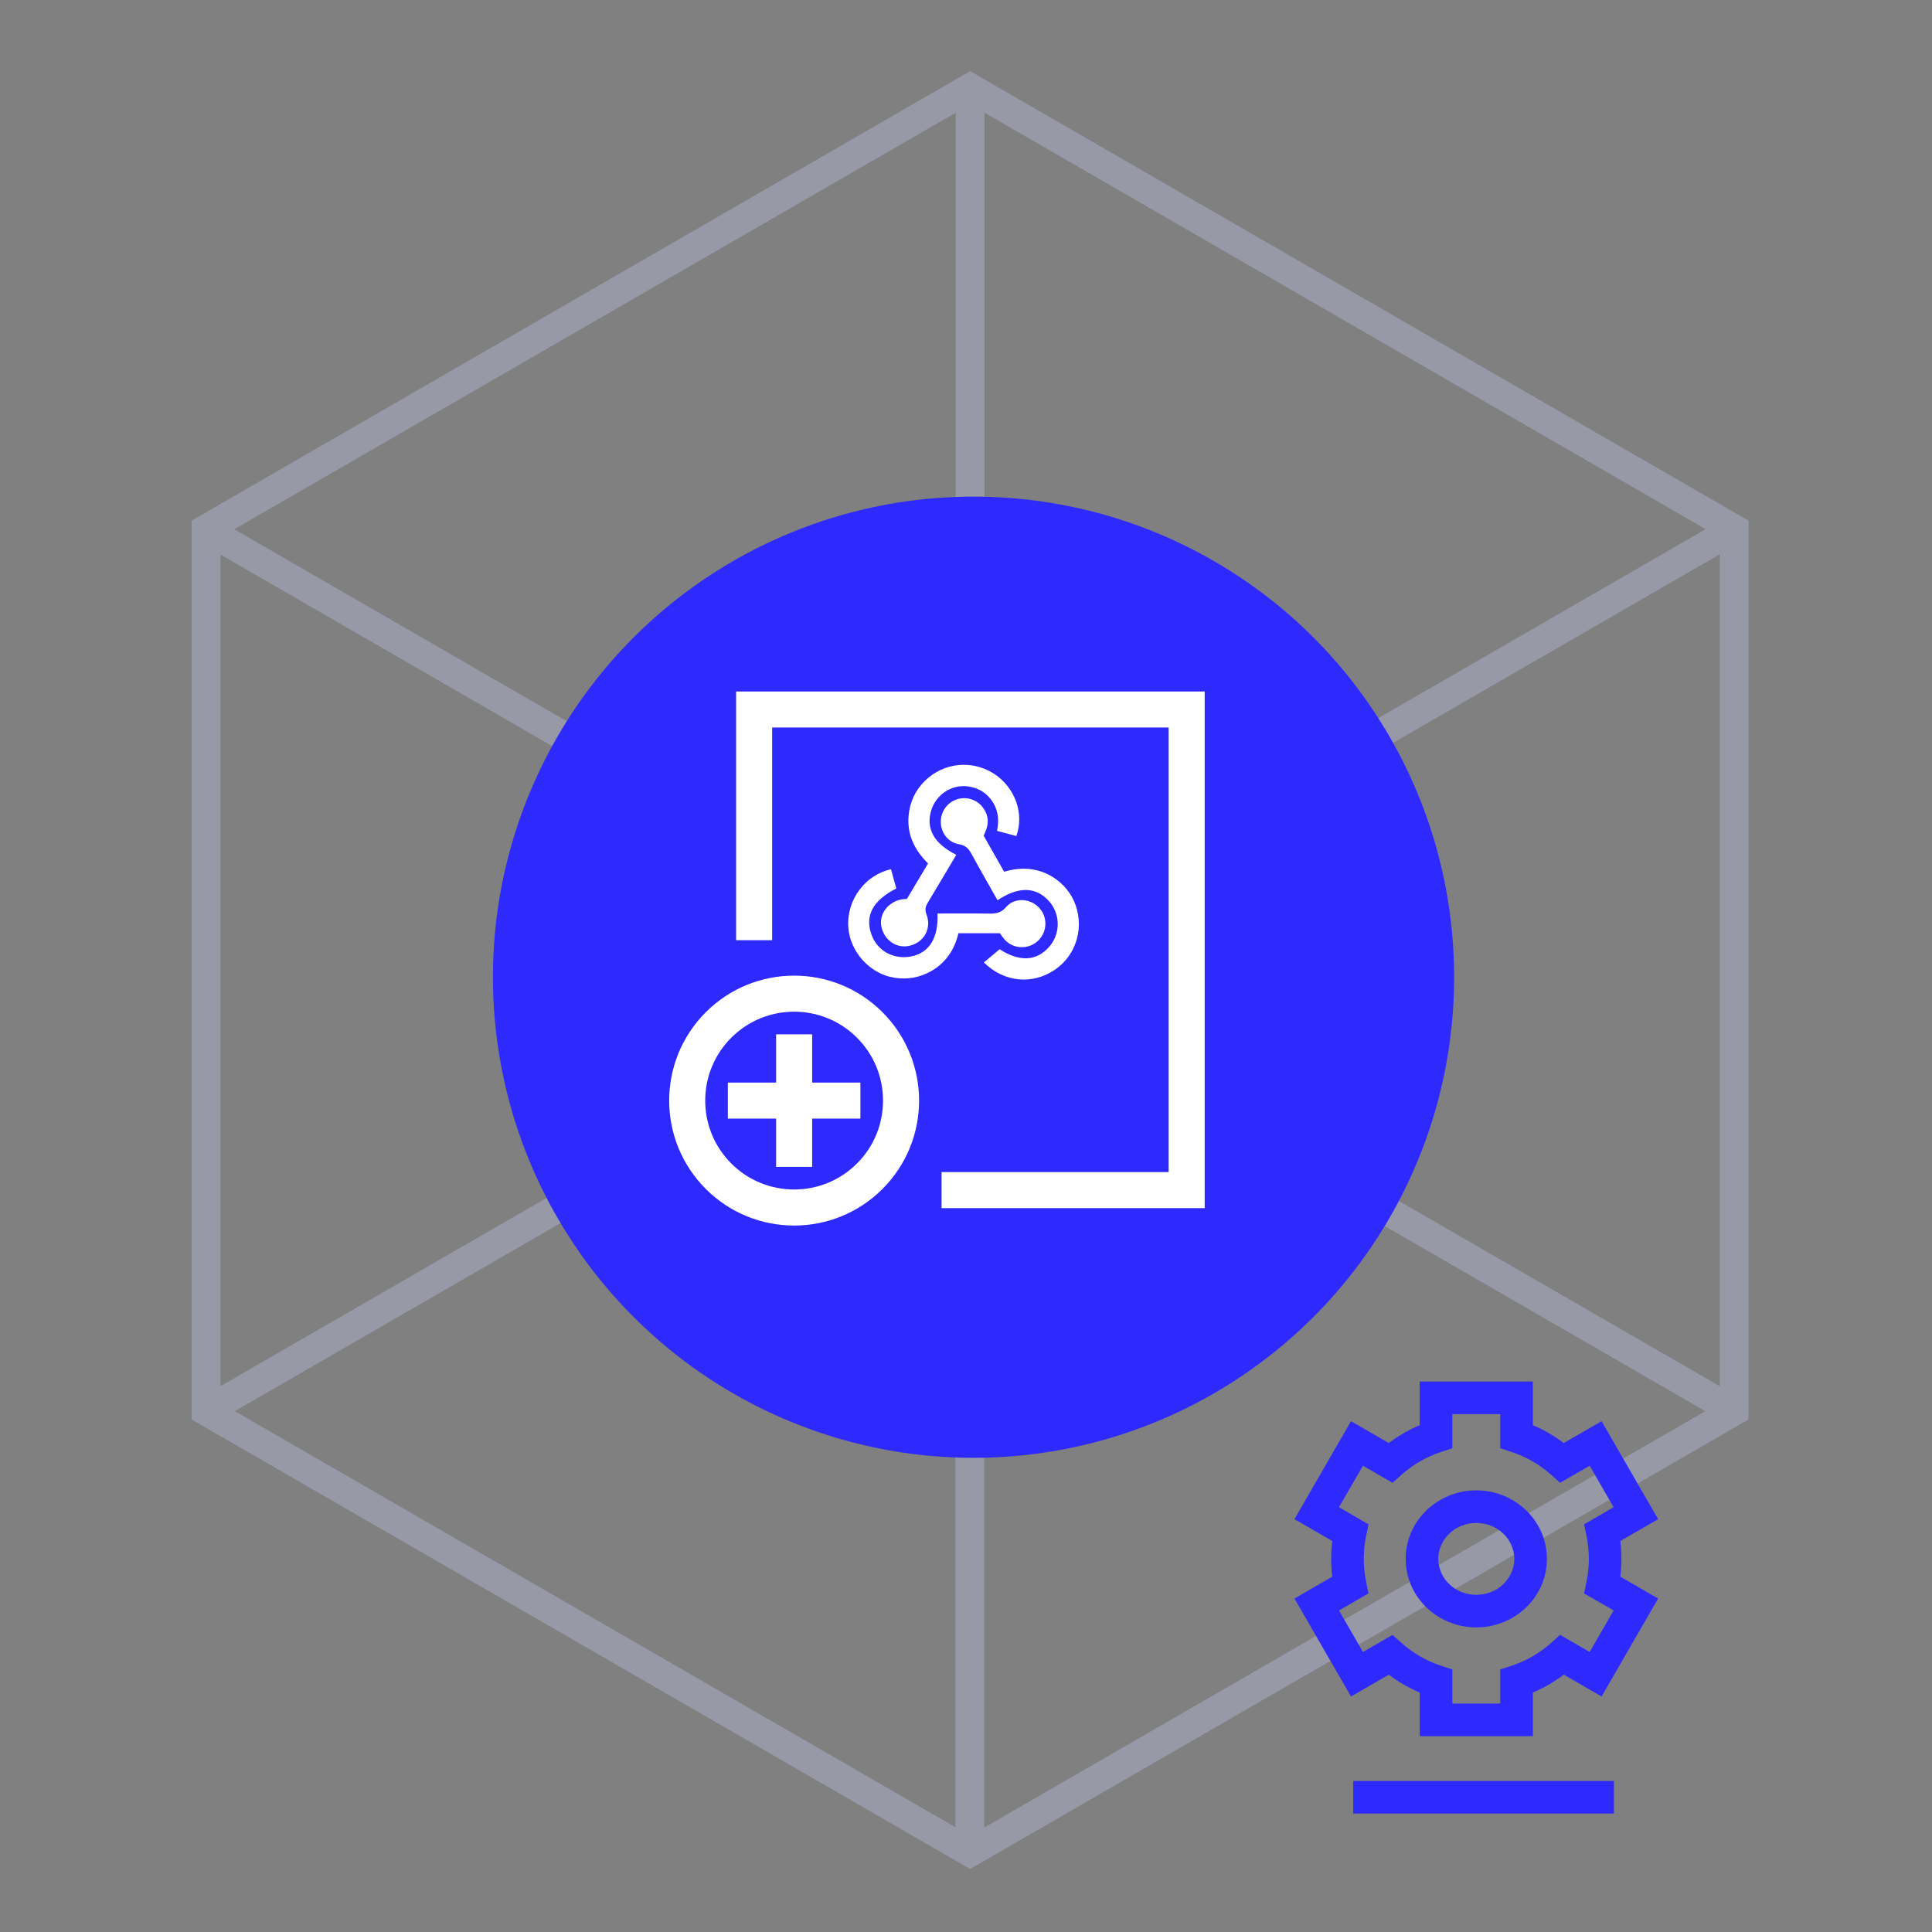 <svg width="201" height="201" viewBox="0 0 201 201" fill="none" xmlns="http://www.w3.org/2000/svg">
  <rect x="0" y="0" width="201" height="201" fill="#808080" stroke="none"/>
  <g opacity="0.3">
    <path d="M100.93 9.13V100.922" stroke="#CDD2FF" stroke-width="3" stroke-miterlimit="10" />
    <path
      d="M180.415 146.812L100.93 100.922"
      stroke="#CDD2FF"
      stroke-width="3"
      stroke-miterlimit="10"
    />
    <path
      d="M21.432 146.812L100.93 100.922"
      stroke="#CDD2FF"
      stroke-width="3"
      stroke-miterlimit="10"
    />
    <path
      d="M100.897 192.763L100.897 100.972"
      stroke="#CDD2FF"
      stroke-width="3"
      stroke-miterlimit="10"
    />
    <path
      d="M21.412 55.084L100.897 100.974"
      stroke="#CDD2FF"
      stroke-width="3"
      stroke-miterlimit="10"
    />
    <path
      d="M180.395 55.084L100.897 100.974"
      stroke="#CDD2FF"
      stroke-width="3"
      stroke-miterlimit="10"
    />
    <path
      d="M21.431 55.033V146.812L100.93 192.714L180.415 146.812V55.033L100.93 9.131L21.431 55.033Z"
      stroke="#CDD2FF"
      stroke-width="3"
      stroke-miterlimit="10"
    />
  </g>
  <circle cx="101.283" cy="101.668" r="50" fill="#2E29FC" />
  <g clip-path="url(#clip0_10_9111)">
    <path
      d="M78.457 97.816V73.816H110.957H123.457V123.816H97.957"
      stroke="white"
      stroke-width="3.75"
    />
    <circle
      cx="82.619"
      cy="114.503"
      r="11.125"
      transform="rotate(45 82.619 114.503)"
      stroke="white"
      stroke-width="3.75"
    />
    <path d="M89.513 114.503H75.724" stroke="white" stroke-width="3.75" stroke-linejoin="round" />
    <path d="M82.619 107.609V121.397" stroke="white" stroke-width="3.75" stroke-linejoin="round" />
    <g clip-path="url(#clip1_10_9111)">
      <path
        d="M99.491 88.933C98.493 90.611 97.536 92.236 96.56 93.849C96.309 94.263 96.185 94.6 96.386 95.127C96.939 96.581 96.159 97.996 94.692 98.38C93.309 98.742 91.962 97.833 91.688 96.353C91.445 95.042 92.461 93.758 93.906 93.553C94.028 93.536 94.151 93.533 94.354 93.518C95.062 92.331 95.787 91.115 96.552 89.832C95.17 88.458 94.348 86.852 94.529 84.861C94.658 83.453 95.212 82.237 96.223 81.24C98.159 79.332 101.115 79.023 103.397 80.488C105.587 81.896 106.591 84.637 105.736 86.983C105.091 86.808 104.441 86.632 103.728 86.439C103.996 85.134 103.797 83.962 102.918 82.959C102.336 82.296 101.59 81.949 100.742 81.821C99.042 81.564 97.373 82.657 96.877 84.326C96.314 86.22 97.166 87.768 99.491 88.934V88.933Z"
        fill="white"
      />
      <path
        d="M102.342 86.948C103.045 88.189 103.759 89.448 104.467 90.697C108.045 89.59 110.742 91.57 111.71 93.691C112.878 96.252 112.079 99.285 109.783 100.865C107.427 102.487 104.448 102.21 102.361 100.127C102.892 99.681 103.428 99.234 103.999 98.756C106.06 100.091 107.864 100.028 109.203 98.447C110.344 97.098 110.32 95.087 109.146 93.766C107.79 92.242 105.974 92.195 103.779 93.659C102.868 92.043 101.942 90.441 101.06 88.814C100.763 88.265 100.435 87.947 99.765 87.832C98.646 87.638 97.923 86.677 97.88 85.6C97.838 84.534 98.464 83.573 99.445 83.198C100.416 82.826 101.555 83.126 102.209 83.951C102.743 84.626 102.913 85.385 102.632 86.217C102.553 86.449 102.452 86.673 102.343 86.948H102.342Z"
        fill="white"
      />
      <path
        d="M104.023 97.091H99.717C99.304 98.789 98.412 100.16 96.876 101.032C95.682 101.71 94.395 101.939 93.025 101.718C90.501 101.311 88.439 99.04 88.258 96.483C88.053 93.587 90.043 91.011 92.697 90.434C92.881 91.099 93.065 91.771 93.249 92.434C90.814 93.676 89.972 95.242 90.653 97.199C91.253 98.921 92.956 99.865 94.807 99.5C96.696 99.128 97.648 97.557 97.533 95.037C99.324 95.037 101.117 95.019 102.908 95.047C103.607 95.058 104.147 94.986 104.674 94.368C105.542 93.354 107.139 93.445 108.073 94.403C109.028 95.383 108.982 96.959 107.971 97.897C106.996 98.802 105.456 98.754 104.544 97.778C104.357 97.577 104.209 97.339 104.024 97.091H104.023Z"
        fill="white"
      />
    </g>
  </g>
  <path
    fill-rule="evenodd"
    clip-rule="evenodd"
    d="M147.706 143.73H149.401H157.778H159.473V145.426V148.271C160.626 148.759 161.705 149.386 162.69 150.131L165.156 148.707L166.625 147.859L167.472 149.327L171.66 156.582L172.508 158.05L171.04 158.897L168.574 160.321C168.649 160.93 168.687 161.55 168.687 162.179C168.687 162.807 168.649 163.427 168.574 164.036L171.04 165.46L172.508 166.307L171.66 167.775L167.472 175.03L166.625 176.498L165.156 175.65L162.69 174.226C161.705 174.971 160.626 175.598 159.473 176.086V178.932V180.627H157.778H149.401H147.706V178.932V176.086C146.553 175.598 145.474 174.971 144.49 174.226L142.023 175.65L140.555 176.498L139.707 175.03L135.519 167.775L134.671 166.307L136.139 165.46L138.605 164.036C138.531 163.427 138.492 162.807 138.492 162.179C138.492 161.55 138.531 160.93 138.605 160.321L136.139 158.897L134.671 158.05L135.519 156.582L139.707 149.327L140.555 147.859L142.023 148.707L144.489 150.131C145.474 149.386 146.553 148.759 147.706 148.271V145.426V143.73ZM151.097 147.121V149.444V150.671L149.931 151.054C148.384 151.563 146.978 152.386 145.788 153.449L144.874 154.268L143.811 153.654L141.796 152.491L139.303 156.809L141.315 157.971L142.377 158.584L142.127 159.784C141.967 160.555 141.883 161.356 141.883 162.179C141.883 163.001 141.967 163.802 142.127 164.574L142.377 165.774L141.315 166.386L139.303 167.548L141.796 171.866L143.811 170.703L144.874 170.09L145.788 170.908C146.978 171.971 148.384 172.795 149.931 173.303L151.097 173.686V174.913V177.236H156.083V174.913V173.686L157.249 173.303C158.796 172.795 160.202 171.971 161.391 170.908L162.306 170.09L163.369 170.703L165.384 171.867L167.877 167.548L165.864 166.386L164.803 165.774L165.052 164.573C165.212 163.802 165.297 163.001 165.297 162.179C165.297 161.356 165.212 160.555 165.052 159.784L164.803 158.584L165.864 157.971L167.877 156.809L165.384 152.491L163.369 153.654L162.306 154.268L161.391 153.449C160.202 152.386 158.796 151.563 157.249 151.054L156.083 150.671V149.444V147.121H151.097ZM153.59 158.445C151.342 158.445 149.634 160.18 149.634 162.182C149.634 164.184 151.342 165.92 153.59 165.92C155.838 165.92 157.545 164.184 157.545 162.182C157.545 160.18 155.838 158.445 153.59 158.445ZM146.244 162.182C146.244 158.183 149.596 155.054 153.59 155.054C157.584 155.054 160.936 158.183 160.936 162.182C160.936 166.181 157.584 169.31 153.59 169.31C149.596 169.31 146.244 166.181 146.244 162.182ZM140.783 188.68H167.907V185.29H140.783V188.68Z"
    fill="#2E29FC"
  />
  <defs>
    <clipPath id="clip0_10_9111">
      <rect width="60" height="60" fill="white" transform="translate(68.457 68.816)" />
    </clipPath>
    <clipPath id="clip1_10_9111">
      <rect width="24" height="22.343" fill="white" transform="translate(88.243 79.567)" />
    </clipPath>
  </defs>
</svg>
